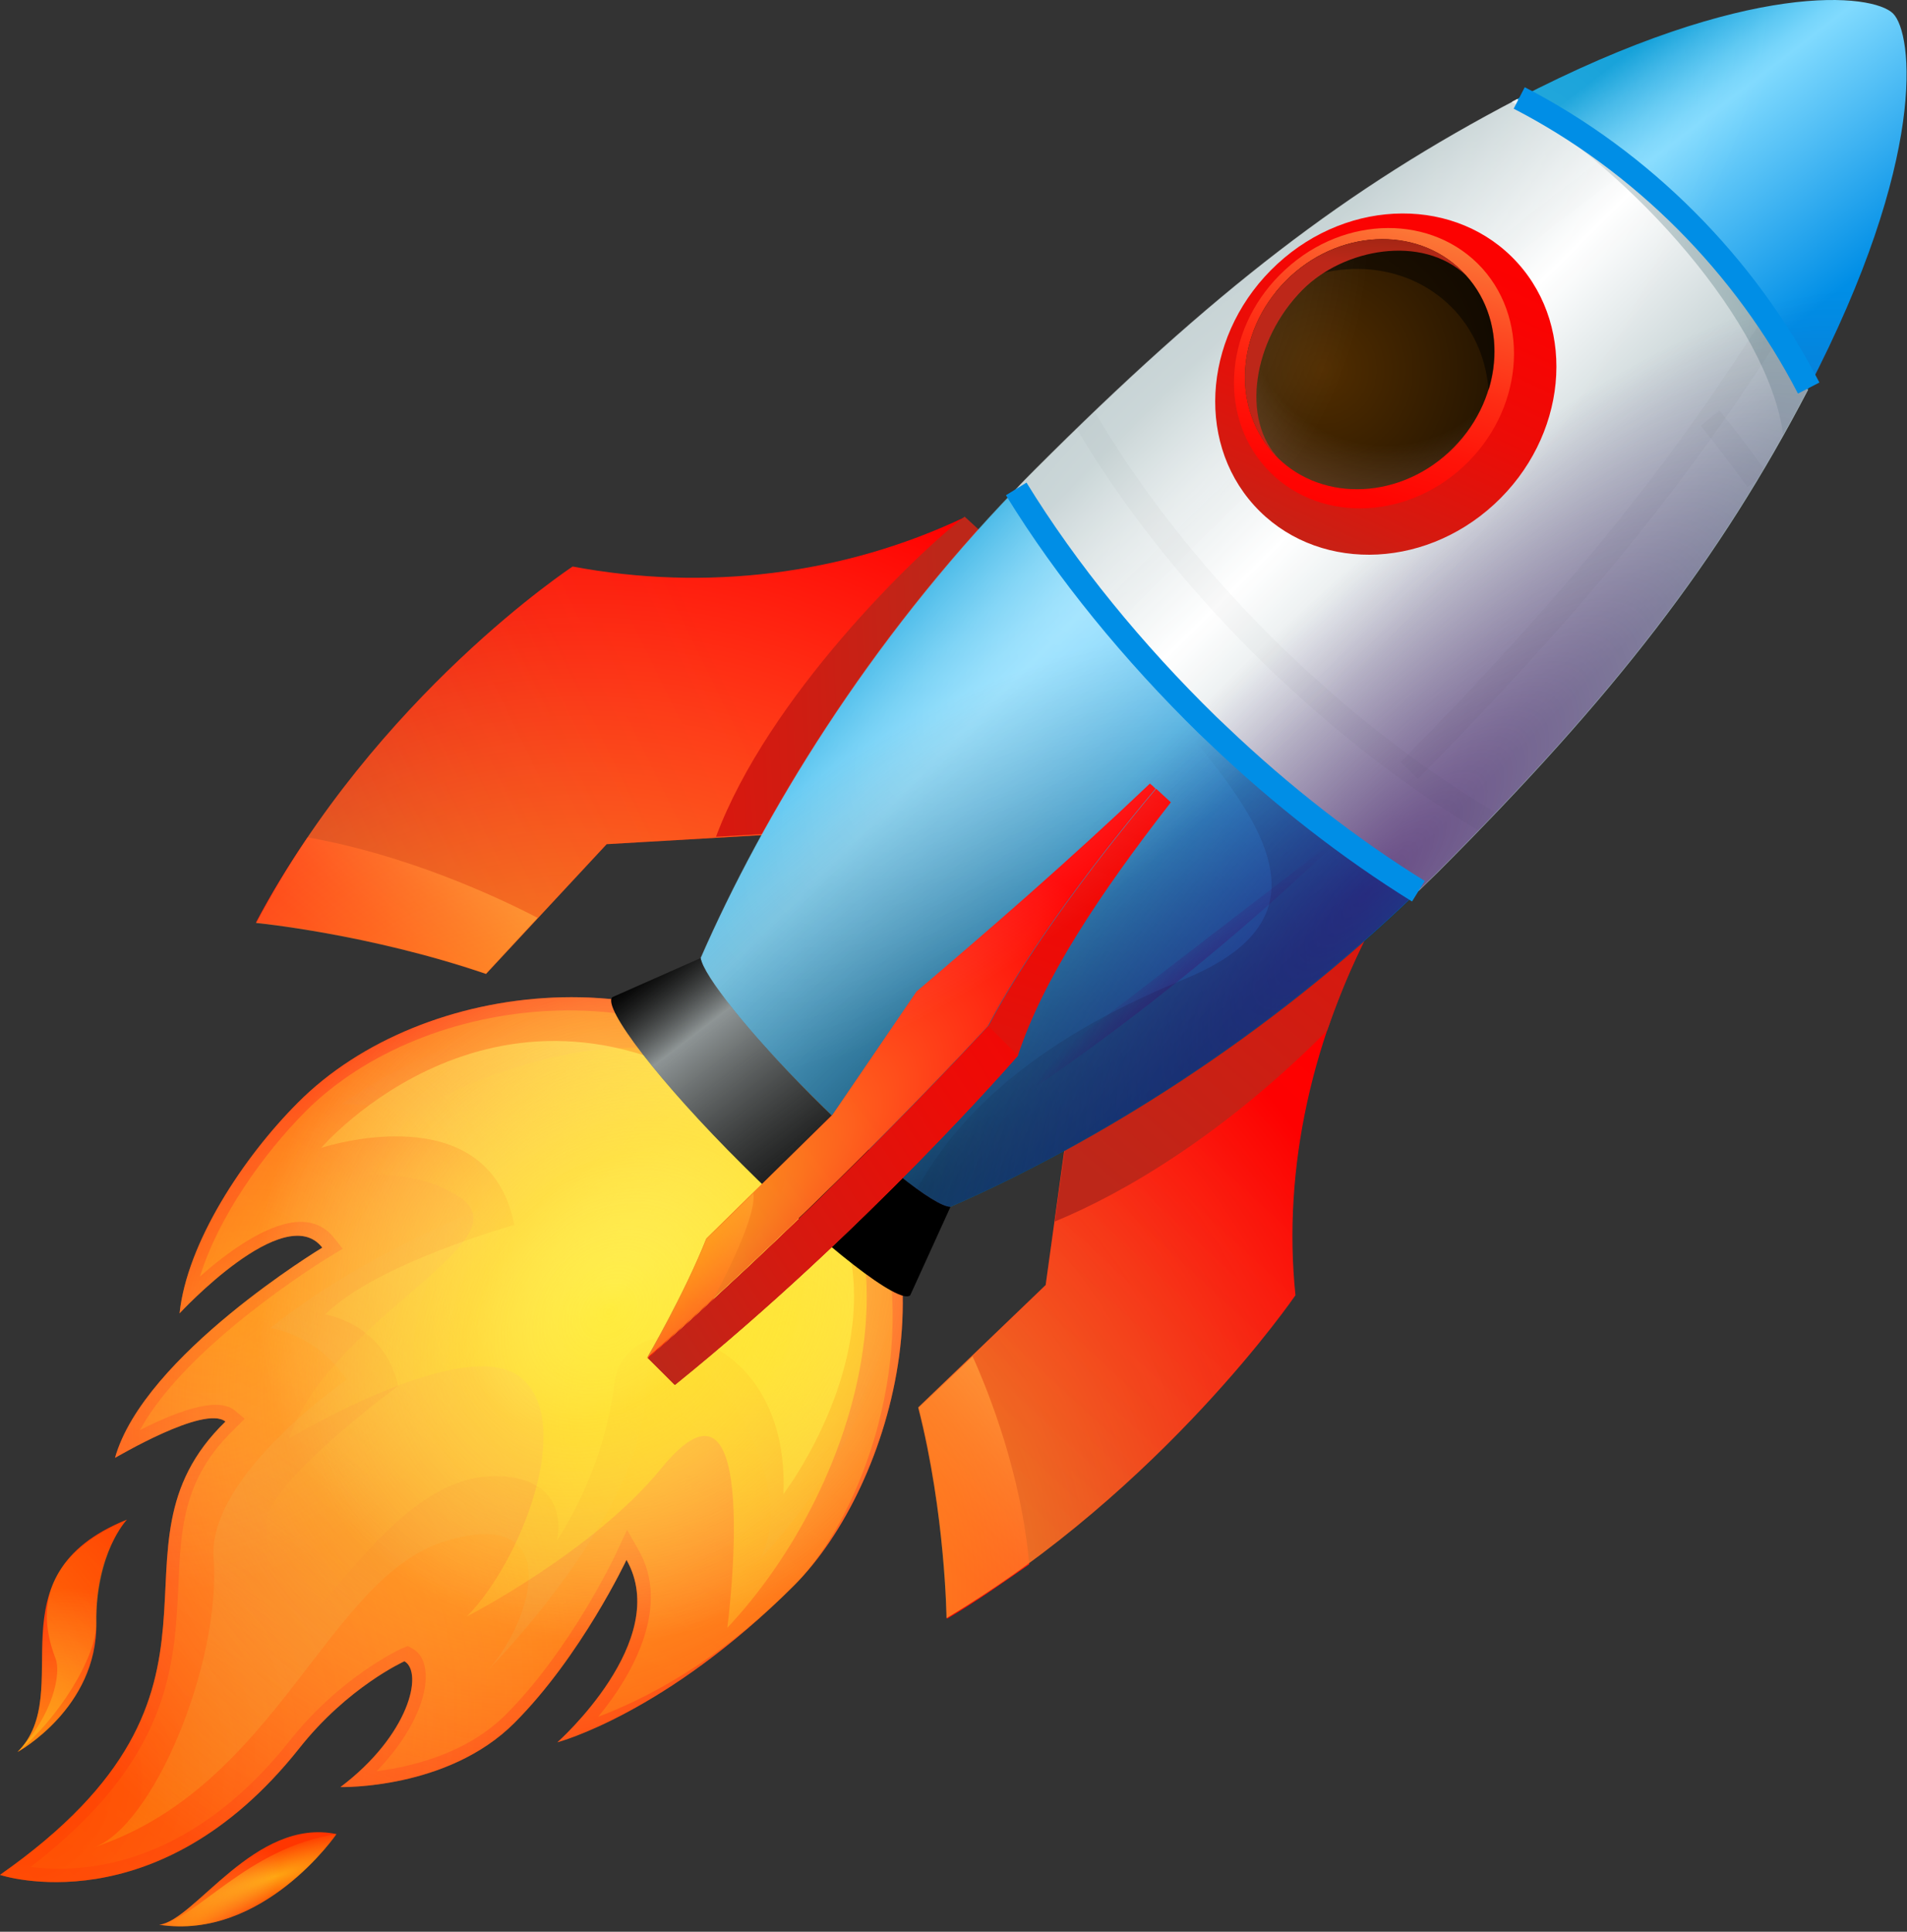   <svg viewBox="0 0 79 80" fill="none" xmlns="http://www.w3.org/2000/svg">
                <rect x="0" y="0" width="79" height="80" fill="#333333" stroke="none"/>
                <path d="M9.339 58.873C3.848 64.2 11.053 69.902 0 77.646C0 77.646 6.5 79.828 12.39 72.413C14.408 69.855 16.755 68.799 16.755 68.799C17.553 69.268 16.942 71.873 14.103 74.009C14.103 74.009 18.538 74.126 21.307 71.357C24.076 68.588 25.953 64.599 25.953 64.599C27.854 67.931 23.09 72.155 23.09 72.155C23.09 72.155 27.573 70.982 32.899 65.655C37.029 61.525 39.986 51.223 34.049 45.31C28.112 39.396 17.529 40.452 12.343 45.661C10.067 47.938 7.744 51.481 7.439 54.391C7.439 54.391 11.803 49.674 13.352 51.669C13.352 51.669 5.96 56.127 4.764 60.375C4.787 60.375 8.471 58.169 9.339 58.873Z" fill="url(#paint0_linear_8_138)" />
                <path d="M5.257 62.934C-0.492 65.233 3.215 70.067 0.728 72.555C0.728 72.555 4.037 70.748 3.99 67.204C3.943 64.318 5.257 62.934 5.257 62.934Z" fill="url(#paint1_linear_8_138)" />
                <path d="M6.594 79.711C8.072 79.547 10.56 75.253 13.939 75.957C13.939 75.957 10.912 80.368 6.594 79.711Z" fill="url(#paint2_linear_8_138)" />
                <path opacity="0.5" d="M24.78 71.099C26.587 70.418 29.661 68.917 32.899 65.655C36.536 62.018 39.564 51.693 33.603 45.756C27.784 39.936 17.576 41.109 12.672 46.014C10.912 47.774 9.034 50.426 8.284 52.866C9.339 51.927 10.912 50.754 12.226 50.613C12.906 50.543 13.446 50.778 13.822 51.247L14.197 51.716L13.54 52.115C13.47 52.162 7.744 55.658 5.796 59.225C7.134 58.545 8.964 57.794 9.715 58.404L10.137 58.756L9.645 59.248C7.603 61.243 7.486 63.285 7.392 65.655C7.228 69.057 7.04 72.882 1.267 77.317C3.238 77.576 7.72 77.458 11.968 72.132C14.08 69.456 16.52 68.33 16.614 68.283L16.895 68.166L17.107 68.283C17.506 68.518 17.693 69.034 17.623 69.715C17.529 70.653 16.919 71.991 15.605 73.352C17.06 73.164 19.336 72.624 20.955 71.005C23.607 68.354 25.437 64.505 25.461 64.458L25.977 63.355L26.47 64.224C27.737 66.476 26.329 69.222 24.78 71.099Z" fill="url(#paint3_linear_8_138)" />
                <path d="M0.728 72.555C2.347 71.24 4.013 68.659 3.99 67.204C3.966 65.867 4.342 63.989 5.257 62.934C1.221 64.647 1.784 67.345 2.3 68.683C2.535 69.269 2.23 71.006 0.728 72.555Z" fill="url(#paint4_radial_8_138)" />
                <path d="M3.849 76.52C11.499 74.009 13.54 65.327 18.445 63.825C23.373 62.323 22.129 67.017 20.228 69.152C20.228 69.152 26.728 62.629 26.752 57.536C26.799 52.444 33.627 60.399 31.515 64.529C31.515 64.529 41.958 54.087 33.604 45.756C25.25 37.426 14.15 45.733 14.15 45.733C14.15 45.733 20.486 45.475 19.923 50.074C19.923 50.074 15.042 51.928 11.194 55.002C11.194 55.002 13.071 55.213 14.362 57.137C14.362 57.137 8.612 61.103 8.847 64.506C9.176 68.894 6.313 75.723 3.849 76.52Z" fill="url(#paint5_linear_8_138)" />
                <path d="M9.199 69.925C12.765 69.034 15.91 60.68 20.932 61.149C23.701 61.407 23.067 63.801 23.067 63.801C23.067 63.801 24.991 61.055 25.437 57.371C25.883 53.687 32.758 54.931 32.453 61.877C32.453 61.877 40.01 52.044 30.834 45.779C20.72 38.88 13.305 47.539 13.305 47.539C13.305 47.539 20.228 45.239 21.307 50.73C21.307 50.73 15.581 52.326 13.47 54.438C13.47 54.438 15.91 54.79 16.497 57.394C16.497 57.394 10.865 61.524 11.029 63.167C11.428 67.086 9.199 69.925 9.199 69.925Z" fill="url(#paint6_linear_8_138)" />
                <path opacity="0.5" d="M9.339 58.873C3.848 64.2 11.053 69.902 0 77.646C0 77.646 6.5 79.828 12.39 72.413C14.408 69.855 16.755 68.799 16.755 68.799C17.553 69.268 16.942 71.873 14.103 74.009C14.103 74.009 18.538 74.126 21.307 71.357C24.076 68.588 25.953 64.599 25.953 64.599C27.854 67.931 23.09 72.155 23.09 72.155C23.09 72.155 27.573 70.982 32.899 65.655C37.029 61.525 39.986 51.223 34.049 45.31C28.112 39.396 17.529 40.452 12.343 45.661C10.067 47.938 7.744 51.481 7.439 54.391C7.439 54.391 11.803 49.674 13.352 51.669C13.352 51.669 5.96 56.127 4.764 60.375C4.787 60.375 8.471 58.169 9.339 58.873Z" fill="url(#paint7_radial_8_138)" />
                <path opacity="0.5" d="M9.339 58.873C3.848 64.2 11.053 69.902 0 77.646C0 77.646 6.5 79.828 12.39 72.413C14.408 69.855 16.755 68.799 16.755 68.799C17.553 69.268 16.942 71.873 14.103 74.009C14.103 74.009 18.538 74.126 21.307 71.357C24.076 68.588 25.953 64.599 25.953 64.599C27.854 67.931 23.09 72.155 23.09 72.155C23.09 72.155 27.573 70.982 32.899 65.655C37.029 61.525 39.986 51.223 34.049 45.31C28.112 39.396 17.529 40.452 12.343 45.661C10.067 47.938 7.744 51.481 7.439 54.391C7.439 54.391 11.803 49.674 13.352 51.669C13.352 51.669 5.96 56.127 4.764 60.375C4.787 60.375 8.471 58.169 9.339 58.873Z" fill="url(#paint8_radial_8_138)" />
                <path d="M30.13 67.415C35.481 61.713 38.508 51.529 32.923 45.944C27.338 40.359 17.06 45.052 12.508 49.252C12.508 49.252 16.145 47.727 19.008 49.557C21.87 51.388 13.681 54.556 11.968 59.577C11.968 59.577 19.266 55.189 21.565 57.043C23.865 58.897 21.542 64.74 19.336 66.946C19.336 66.946 24.569 64.271 27.385 60.821C31.679 55.541 30.13 67.415 30.13 67.415Z" fill="url(#paint9_radial_8_138)" />
                <path opacity="0.5" d="M9.339 58.873C3.848 64.2 11.053 69.902 0 77.646C0 77.646 6.5 79.828 12.39 72.413C14.408 69.855 16.755 68.799 16.755 68.799C17.553 69.268 16.942 71.873 14.103 74.009C14.103 74.009 18.538 74.126 21.307 71.357C24.076 68.588 25.953 64.599 25.953 64.599C27.854 67.931 23.09 72.155 23.09 72.155C23.09 72.155 27.573 70.982 32.899 65.655C37.029 61.525 39.986 51.223 34.049 45.31C28.112 39.396 17.529 40.452 12.343 45.661C10.067 47.938 7.744 51.481 7.439 54.391C7.439 54.391 11.803 49.674 13.352 51.669C13.352 51.669 5.96 56.127 4.764 60.375C4.787 60.375 8.471 58.169 9.339 58.873Z" fill="url(#paint10_radial_8_138)" />
                <path opacity="0.5" d="M5.257 62.934C-0.492 65.233 3.215 70.067 0.728 72.555C0.728 72.555 4.037 70.748 3.99 67.204C3.943 64.318 5.257 62.934 5.257 62.934Z" fill="url(#paint11_radial_8_138)" />
                <path d="M6.594 79.71C8.072 79.545 10.231 76.518 13.939 75.955C13.939 75.955 10.912 80.367 6.594 79.71Z" fill="url(#paint12_radial_8_138)" />
                <path opacity="0.5" d="M6.594 79.711C8.072 79.547 10.56 75.253 13.939 75.957C13.939 75.957 10.912 80.368 6.594 79.711Z" fill="url(#paint13_radial_8_138)" />
                <path opacity="0.5" d="M9.339 58.873C3.848 64.2 11.053 69.902 0 77.646C0 77.646 6.5 79.828 12.39 72.413C14.408 69.855 16.755 68.799 16.755 68.799C17.553 69.268 16.942 71.873 14.103 74.009C14.103 74.009 18.538 74.126 21.307 71.357C24.076 68.588 25.953 64.599 25.953 64.599C27.854 67.931 23.09 72.155 23.09 72.155C23.09 72.155 27.573 70.982 32.899 65.655C37.029 61.525 39.986 51.223 34.049 45.31C28.112 39.396 17.529 40.452 12.343 45.661C10.067 47.938 7.744 51.481 7.439 54.391C7.439 54.391 11.803 49.674 13.352 51.669C13.352 51.669 5.96 56.127 4.764 60.375C4.787 60.375 8.471 58.169 9.339 58.873Z" fill="url(#paint14_radial_8_138)" />
                <path opacity="0.25" d="M9.339 58.873C3.848 64.2 11.053 69.902 0 77.646C0 77.646 6.5 79.828 12.39 72.413C14.408 69.855 16.755 68.799 16.755 68.799C17.553 69.268 16.942 71.873 14.103 74.009C14.103 74.009 18.538 74.126 21.307 71.357C24.076 68.588 25.953 64.599 25.953 64.599C27.854 67.931 23.09 72.155 23.09 72.155C23.09 72.155 27.573 70.982 32.899 65.655C37.029 61.525 39.986 51.223 34.049 45.31C28.112 39.396 17.529 40.452 12.343 45.661C10.067 47.938 7.744 51.481 7.439 54.391C7.439 54.391 11.803 49.674 13.352 51.669C13.352 51.669 5.96 56.127 4.764 60.375C4.787 60.375 8.471 58.169 9.339 58.873Z" fill="url(#paint15_radial_8_138)" />
                <path opacity="0.75" d="M9.339 58.873C3.848 64.2 11.053 69.902 0 77.646C0 77.646 6.5 79.828 12.39 72.413C14.408 69.855 16.755 68.799 16.755 68.799C17.553 69.268 16.942 71.873 14.103 74.009C14.103 74.009 18.538 74.126 21.307 71.357C24.076 68.588 25.953 64.599 25.953 64.599C27.854 67.931 23.09 72.155 23.09 72.155C23.09 72.155 27.573 70.982 32.899 65.655C37.029 61.525 39.986 51.223 34.049 45.31C28.112 39.396 17.529 40.452 12.343 45.661C10.067 47.938 7.744 51.481 7.439 54.391C7.439 54.391 11.803 49.674 13.352 51.669C13.352 51.669 5.96 56.127 4.764 60.375C4.787 60.375 8.471 58.169 9.339 58.873Z" fill="url(#paint16_radial_8_138)" />
                <path d="M53.666 53.641C53.126 48.408 54.347 42.846 57.116 37.825L57.984 36.229L44.444 45.075L43.318 53.218L38.038 58.287C39.164 62.699 39.211 67.016 39.211 67.016C48.198 61.642 53.666 53.641 53.666 53.641Z" fill="url(#paint17_linear_8_138)" />
                <path d="M39.235 67.039C39.235 67.039 39.212 62.674 38.062 58.31L40.291 56.174C40.972 57.676 42.309 61.055 42.638 64.786C41.558 65.537 40.432 66.335 39.235 67.039Z" fill="url(#paint18_linear_8_138)" />
                <path opacity="0.75" d="M53.666 53.641C53.126 48.408 54.347 42.846 57.116 37.825L57.984 36.229L44.444 45.075L43.318 53.218L38.038 58.287C39.164 62.699 39.211 67.016 39.211 67.016C48.198 61.642 53.666 53.641 53.666 53.641Z" fill="url(#paint19_radial_8_138)" />
                <path d="M54.98 42.681C55.544 41.038 56.248 39.395 57.116 37.823L57.608 36.931C57.491 36.861 57.374 36.791 57.257 36.72L44.468 45.098L43.693 50.589C46.603 49.392 50.733 46.951 54.98 42.681Z" fill="url(#paint20_linear_8_138)" />
                <path d="M40.291 22.289C40.15 21.961 40.079 21.726 39.962 21.421C34.917 23.814 29.215 24.495 23.724 23.462C23.724 23.462 15.604 28.789 10.606 38.223C10.606 38.223 15.252 38.669 20.133 40.335L25.132 34.961L33.204 34.491C35.011 30.432 37.193 26.091 40.291 22.289Z" fill="url(#paint21_linear_8_138)" />
                <path d="M10.606 38.199C10.606 38.199 15.252 38.645 20.133 40.311L22.269 38.011C20.556 37.12 16.848 35.406 12.742 34.679C11.991 35.782 11.263 36.955 10.606 38.199Z" fill="url(#paint22_linear_8_138)" />
                <path opacity="0.75" d="M40.291 22.289C40.15 21.961 40.079 21.726 39.962 21.421C34.917 23.814 29.215 24.495 23.724 23.462C23.724 23.462 15.604 28.789 10.606 38.223C10.606 38.223 15.252 38.669 20.133 40.335L25.132 34.961L33.204 34.491C35.011 30.432 37.193 26.091 40.291 22.289Z" fill="url(#paint23_radial_8_138)" />
                <path d="M39.963 21.397C37.992 22.899 31.82 28.859 29.661 34.655L33.181 34.444C34.988 30.431 37.734 25.996 40.831 22.195L39.963 21.397Z" fill="url(#paint24_linear_8_138)" />
                <path d="M42.098 20.249C44.187 23.652 46.956 27.031 50.029 30.034C50.17 30.175 50.335 30.316 50.475 30.457C53.08 32.944 55.896 35.15 58.759 36.91C59.017 36.652 59.275 36.417 59.533 36.159C66.925 28.767 71.219 23.206 74.904 16.142C72.275 11.05 67.958 6.733 62.866 4.104C55.802 7.789 50.264 12.059 42.849 19.475C42.591 19.733 42.333 19.991 42.098 20.249Z" fill="url(#paint25_linear_8_138)" />
                <path d="M74.879 16.142C79.877 6.544 79.244 1.381 78.423 0.56C77.602 -0.261 72.462 -0.895 62.841 4.104C67.933 6.732 72.251 11.05 74.879 16.142Z" fill="url(#paint26_linear_8_138)" />
                <path d="M33.627 45.38C36.279 48.032 38.719 49.979 39.376 49.979C45.337 47.375 52.447 43.01 58.759 36.909C55.919 35.149 53.08 32.943 50.475 30.456C50.334 30.315 50.17 30.174 50.029 30.033C46.956 27.03 44.187 23.651 42.098 20.248C35.997 26.56 31.632 33.717 29.027 39.678C29.121 40.405 31.022 42.799 33.627 45.38Z" fill="url(#paint27_linear_8_138)" />
                <path opacity="0.75" d="M33.627 45.38C36.279 48.032 38.719 49.979 39.376 49.979C45.337 47.375 52.447 43.01 58.759 36.909C55.919 35.149 53.08 32.943 50.475 30.456C50.334 30.315 50.17 30.174 50.029 30.033C46.956 27.03 44.187 23.651 42.098 20.248C35.997 26.56 31.632 33.717 29.027 39.678C29.121 40.405 31.022 42.799 33.627 45.38Z" fill="url(#paint28_radial_8_138)" />
                <path opacity="0.5" d="M50.475 30.456C50.335 30.315 50.17 30.174 50.029 30.033C46.956 27.03 44.187 23.651 42.098 20.248C41.934 20.412 41.793 20.576 41.652 20.741C45.923 28.813 58.97 36.51 49.02 40.569C42.497 43.244 39.564 46.413 37.992 49.228C38.649 49.721 39.165 49.979 39.4 49.979C45.36 47.375 52.47 43.01 58.782 36.909C55.896 35.149 53.08 32.943 50.475 30.456Z" fill="url(#paint29_radial_8_138)" />
                <path d="M33.626 45.38C31.045 42.799 29.144 40.405 29.027 39.678L25.366 41.297C24.944 41.719 27.337 44.84 30.764 48.243C34.166 51.646 37.287 54.062 37.709 53.64L39.375 49.98C38.718 49.98 36.278 48.032 33.626 45.38Z" fill="url(#paint30_linear_8_138)" />
                <path d="M33.626 45.38C31.045 42.799 29.144 40.405 29.027 39.678L25.366 41.297C24.944 41.719 27.337 44.84 30.764 48.243C34.166 51.646 37.287 54.062 37.709 53.64L39.375 49.98C38.718 49.98 36.278 48.032 33.626 45.38Z" fill="url(#paint31_linear_8_138)" />
                <path d="M73.871 18.02C73.918 17.949 74.857 16.213 74.88 16.142C72.252 11.05 67.934 6.733 62.842 4.104C62.772 4.151 62.701 4.175 62.631 4.222C67.629 7.061 73.284 13.444 73.871 18.02Z" fill="url(#paint32_linear_8_138)" />
                <path opacity="0.75" d="M78.424 0.56C77.602 -0.261 72.463 -0.895 62.842 4.104C55.779 7.788 50.241 12.059 42.826 19.474C42.568 19.732 42.333 19.99 42.075 20.248C35.974 26.56 31.609 33.718 29.005 39.678C29.122 40.405 31.023 42.799 33.604 45.38C36.255 48.032 38.696 49.98 39.353 49.98C45.313 47.375 52.423 43.01 58.736 36.909C58.994 36.651 59.252 36.416 59.51 36.158C66.902 28.766 71.196 23.205 74.881 16.142C79.902 6.544 79.268 1.381 78.424 0.56Z" fill="url(#paint33_radial_8_138)" />
                <path d="M27.948 57.349C35.832 50.99 42.004 43.903 42.168 43.715L40.948 42.495C40.948 42.495 34.518 49.511 26.845 56.246L27.948 57.349Z" fill="url(#paint34_linear_8_138)" />
                <path d="M40.924 42.495C42.356 39.773 44.773 36.347 47.87 32.663C47.8 32.592 47.729 32.522 47.636 32.451C44.28 35.643 40.948 38.529 37.968 41.063L34.495 46.156L29.262 51.294C28.346 53.594 26.798 56.246 26.798 56.246C34.495 49.511 40.924 42.495 40.924 42.495Z" fill="url(#paint35_linear_8_138)" />
                <path d="M29.543 53.805C29.543 53.805 31.373 50.496 31.209 49.417L29.285 51.318C28.37 53.617 26.821 56.269 26.821 56.269C27.759 55.424 28.651 54.603 29.543 53.805Z" fill="url(#paint36_linear_8_138)" />
                <path d="M42.168 43.716C43.201 40.572 45.524 37.052 48.504 33.227C48.293 33.039 48.105 32.852 47.894 32.664C44.797 36.348 42.379 39.774 40.948 42.496C40.948 42.496 34.518 49.512 26.845 56.247L27.971 57.35C35.926 50.92 42.168 43.716 42.168 43.716Z" fill="url(#paint37_linear_8_138)" />
                <path d="M27.948 57.349C35.832 50.99 42.004 43.903 42.168 43.715L40.948 42.495C40.948 42.495 34.518 49.511 26.845 56.246L27.948 57.349Z" fill="url(#paint38_linear_8_138)" />
                <path opacity="0.75" d="M40.924 42.495C42.356 39.773 44.773 36.347 47.87 32.663C47.8 32.592 47.729 32.522 47.636 32.451C44.28 35.643 40.948 38.529 37.968 41.063L34.495 46.156L29.262 51.294C28.346 53.594 26.798 56.246 26.798 56.246C34.495 49.511 40.924 42.495 40.924 42.495Z" fill="url(#paint39_radial_8_138)" />
                <path opacity="0.75" d="M78.424 0.56C77.602 -0.261 72.463 -0.895 62.842 4.104C55.779 7.788 50.241 12.059 42.826 19.474C42.568 19.732 42.333 19.99 42.075 20.248C35.974 26.56 31.609 33.718 29.005 39.678C29.122 40.405 31.023 42.799 33.604 45.38C36.255 48.032 38.696 49.98 39.353 49.98C45.313 47.375 52.423 43.01 58.736 36.909C58.994 36.651 59.252 36.416 59.51 36.158C66.902 28.766 71.196 23.205 74.881 16.142C79.902 6.544 79.268 1.381 78.424 0.56Z" fill="url(#paint40_radial_8_138)" />
                <g opacity="0.16">
                  <path opacity="0.16" d="M61.645 34.046C58.548 32.216 55.333 29.729 52.282 26.701C49.255 23.674 46.768 20.459 44.937 17.338" stroke="black" strokeWidth="1.25" stroke-miterlimit="10" strokeLinecap="round" strokeLinejoin="round" />
                  <path opacity="0.16" d="M70.844 17.317C71.548 18.185 72.181 19.029 72.792 19.874" stroke="black" strokeWidth="1.25" stroke-miterlimit="10" strokeLinecap="round" strokeLinejoin="round" />
                  <g opacity="0.16">
                    <path opacity="0.16" d="M67.042 6.709C66.737 6.92 66.431 7.155 66.127 7.39C59.978 11.989 54.769 16.612 47.377 24.004C47.119 24.262 46.861 24.52 46.626 24.778C46.391 25.036 46.133 25.271 45.899 25.529" stroke="black" strokeWidth="1.25" stroke-miterlimit="10" strokeLinecap="round" strokeLinejoin="round" />
                  </g>
                  <path opacity="0.16" d="M58.383 31.912C64.883 25.295 69.037 20.273 72.955 14.219C73.119 13.984 73.26 13.749 73.401 13.515" stroke="black" strokeWidth="1.25" stroke-miterlimit="10" strokeLinecap="round" strokeLinejoin="round" />
                </g>
                <path opacity="0.75" d="M37.71 48.313C43.107 45.168 49.795 40.334 56.06 34.21L37.71 48.313Z" fill="url(#paint41_radial_8_138)" />
                <path d="M61.903 20.882C58.899 23.651 54.441 23.674 51.953 20.929C49.466 18.183 49.912 13.701 52.915 10.932C55.919 8.163 60.378 8.14 62.865 10.885C65.352 13.631 64.906 18.113 61.903 20.882Z" fill="url(#paint42_linear_8_138)" />
                <path d="M60.612 19.332C58.148 21.608 54.488 21.632 52.446 19.379C50.404 17.127 50.756 13.442 53.244 11.166C55.708 8.89 59.369 8.866 61.41 11.119C63.428 13.372 63.076 17.056 60.612 19.332Z" fill="url(#paint43_linear_8_138)" />
                <path d="M60.026 18.723C57.82 20.765 54.558 20.765 52.751 18.77C50.944 16.752 51.249 13.49 53.455 11.449C55.661 9.407 58.923 9.407 60.73 11.402C62.536 13.396 62.231 16.681 60.026 18.723Z" fill="url(#paint44_radial_8_138)" />
                <path opacity="0.5" d="M60.026 18.723C57.82 20.765 54.558 20.765 52.751 18.77C50.944 16.752 51.249 13.49 53.455 11.449C55.661 9.407 58.923 9.407 60.73 11.402C62.536 13.396 62.231 16.681 60.026 18.723Z" fill="url(#paint45_radial_8_138)" />
                <path opacity="0.5" d="M60.307 12.904C61.128 13.819 61.574 14.969 61.668 16.166C62.184 14.5 61.903 12.693 60.729 11.402C58.922 9.384 55.661 9.408 53.455 11.449C53.244 11.661 53.032 11.872 52.845 12.106C55.356 10.581 58.453 10.863 60.307 12.904Z" fill="black" />
                <path d="M60.73 11.402C58.923 9.384 55.661 9.408 53.455 11.449C51.249 13.491 50.944 16.753 52.751 18.771C52.939 18.982 53.126 19.123 53.009 19.029C51.39 17.41 51.883 14.078 53.971 11.989C55.661 10.3 58.899 9.689 60.73 11.402Z" fill="url(#paint46_linear_8_138)" />
                <path opacity="0.5" d="M60.73 11.402C58.9 9.665 55.638 10.299 53.972 11.965C51.977 13.959 51.438 17.104 52.799 18.793C53.01 18.911 53.104 19.122 52.986 19.028C52.916 18.958 52.845 18.887 52.799 18.793C52.775 18.793 52.752 18.77 52.728 18.77C54.535 20.788 57.797 20.765 60.003 18.723C62.232 16.681 62.56 13.42 60.73 11.402Z" fill="url(#paint47_radial_8_138)" />
                <path d="M74.927 16.071C72.298 10.979 68.028 6.685 62.935 4.056" stroke="#008EE6" strokeWidth="1.875" stroke-miterlimit="10" strokeLinecap="round" strokeLinejoin="round" />
                <path d="M58.759 36.909C55.919 35.149 53.08 32.943 50.475 30.456C50.335 30.315 50.17 30.174 50.029 30.033C46.956 27.03 44.187 23.651 42.098 20.248" stroke="#008EE6" strokeWidth="1.875" stroke-miterlimit="10" strokeLinecap="round" strokeLinejoin="round" />
                <defs>
                  <linearGradient id="paint0_linear_8_138" x1="32.742" y1="42.24" x2="-4.624" y2="91.57" gradientUnits="userSpaceOnUse">
                    <stop stop-color="#FF0000" />
                    <stop offset="0.232" stop-color="#FF1500" />
                    <stop offset="0.737" stop-color="#FF3D00" />
                    <stop offset="0.999" stop-color="#FF4C00" />
                  </linearGradient>
                  <linearGradient id="paint1_linear_8_138" x1="25.566" y1="37.6" x2="-11.351" y2="86.335" gradientUnits="userSpaceOnUse">
                    <stop stop-color="#FF0000" />
                    <stop offset="0.232" stop-color="#FF1500" />
                    <stop offset="0.737" stop-color="#FF3D00" />
                    <stop offset="0.999" stop-color="#FF4C00" />
                  </linearGradient>
                  <linearGradient id="paint2_linear_8_138" x1="36.107" y1="43.731" x2="-1.761" y2="93.723" gradientUnits="userSpaceOnUse">
                    <stop stop-color="#FF0000" />
                    <stop offset="0.232" stop-color="#FF1500" />
                    <stop offset="0.737" stop-color="#FF3D00" />
                    <stop offset="0.999" stop-color="#FF4C00" />
                  </linearGradient>
                  <linearGradient id="paint3_linear_8_138" x1="25.339" y1="49.974" x2="1.275" y2="99.97" gradientUnits="userSpaceOnUse">
                    <stop stop-color="#FF8000" />
                    <stop offset="0.639" stop-color="#FF5B00" />
                    <stop offset="0.999" stop-color="#FF4C00" />
                  </linearGradient>
                  <radialGradient id="paint4_radial_8_138" cx="0" cy="0" r="1" gradientUnits="userSpaceOnUse" gradientTransform="translate(-9.028 76.141) rotate(-135) scale(19.408 24.645)">
                    <stop offset="0.001" stop-color="#FFED1C" stop-opacity="0.6" />
                    <stop offset="0.948" stop-color="#FFED1C" stop-opacity="0.026" />
                    <stop offset="0.991" stop-color="#FFED1C" stop-opacity="0" />
                  </radialGradient>
                  <linearGradient id="paint5_linear_8_138" x1="5.825" y1="79.756" x2="27.54" y2="48.618" gradientUnits="userSpaceOnUse">
                    <stop stop-color="#FF8000" />
                    <stop offset="0.023" stop-color="#FE7F02" stop-opacity="0.977" />
                    <stop offset="0.666" stop-color="#ED582A" stop-opacity="0.334" />
                    <stop offset="1" stop-color="#E74939" stop-opacity="0" />
                  </linearGradient>
                  <linearGradient id="paint6_linear_8_138" x1="30.773" y1="47.549" x2="11.136" y2="65.144" gradientUnits="userSpaceOnUse">
                    <stop stop-color="#FFBC47" />
                    <stop offset="0.187" stop-color="#FFB137" stop-opacity="0.813" />
                    <stop offset="0.722" stop-color="#FF940F" stop-opacity="0.278" />
                    <stop offset="1" stop-color="#FF8900" stop-opacity="0" />
                  </linearGradient>
                  <radialGradient id="paint7_radial_8_138" cx="0" cy="0" r="1" gradientUnits="userSpaceOnUse" gradientTransform="translate(25.786 52.761) rotate(-135) scale(15.013 15.475)">
                    <stop offset="0.001" stop-color="#FFBC47" />
                    <stop offset="0.294" stop-color="#FFBF4B" stop-opacity="0.707" />
                    <stop offset="0.562" stop-color="#FEC656" stop-opacity="0.438" />
                    <stop offset="0.82" stop-color="#FCD368" stop-opacity="0.18" />
                    <stop offset="1" stop-color="#FBE07A" stop-opacity="0" />
                  </radialGradient>
                  <radialGradient id="paint8_radial_8_138" cx="0" cy="0" r="1" gradientUnits="userSpaceOnUse" gradientTransform="translate(25.232 53.316) rotate(-135) scale(14.55 14.998)">
                    <stop offset="0.001" stop-color="white" />
                    <stop offset="1" stop-color="white" stop-opacity="0" />
                  </radialGradient>
                  <radialGradient id="paint9_radial_8_138" cx="0" cy="0" r="1" gradientUnits="userSpaceOnUse" gradientTransform="translate(32.264 55.307) rotate(-135) scale(17.874 26.43)">
                    <stop offset="0.001" stop-color="#FFED1C" stop-opacity="0.6" />
                    <stop offset="0.948" stop-color="#FFED1C" stop-opacity="0.026" />
                    <stop offset="0.991" stop-color="#FFED1C" stop-opacity="0" />
                  </radialGradient>
                  <radialGradient id="paint10_radial_8_138" cx="0" cy="0" r="1" gradientUnits="userSpaceOnUse" gradientTransform="translate(25.453 53.197) rotate(-42.727) scale(7.172 4.588)">
                    <stop offset="0.001" stop-color="white" />
                    <stop offset="1" stop-color="white" stop-opacity="0" />
                  </radialGradient>
                  <radialGradient id="paint11_radial_8_138" cx="0" cy="0" r="1" gradientUnits="userSpaceOnUse" gradientTransform="translate(1.054 73.077) rotate(-135) scale(6.412 8.142)">
                    <stop offset="0.001" stop-color="#FFED1C" />
                    <stop offset="0.2" stop-color="#FFEE2B" stop-opacity="0.801" />
                    <stop offset="0.584" stop-color="#FFF254" stop-opacity="0.417" />
                    <stop offset="1" stop-color="#FFF686" stop-opacity="0" />
                  </radialGradient>
                  <radialGradient id="paint12_radial_8_138" cx="0" cy="0" r="1" gradientUnits="userSpaceOnUse" gradientTransform="translate(11.399 77.708) rotate(162.598) scale(6.201 1.255)">
                    <stop offset="0.001" stop-color="#FFED1C" stop-opacity="0.6" />
                    <stop offset="0.948" stop-color="#FFED1C" stop-opacity="0.026" />
                    <stop offset="0.991" stop-color="#FFED1C" stop-opacity="0" />
                  </radialGradient>
                  <radialGradient id="paint13_radial_8_138" cx="0" cy="0" r="1" gradientUnits="userSpaceOnUse" gradientTransform="translate(7.008 80.617) rotate(-41.019) scale(5.919 1.881)">
                    <stop offset="0.001" stop-color="#FFED1C" />
                    <stop offset="0.2" stop-color="#FFEE2B" stop-opacity="0.801" />
                    <stop offset="0.584" stop-color="#FFF254" stop-opacity="0.417" />
                    <stop offset="1" stop-color="#FFF686" stop-opacity="0" />
                  </radialGradient>
                  <radialGradient id="paint14_radial_8_138" cx="0" cy="0" r="1" gradientUnits="userSpaceOnUse" gradientTransform="translate(1.323 74.823) rotate(-135) scale(20.008 25.407)">
                    <stop offset="0.001" stop-color="#FF4C00" />
                    <stop offset="0.135" stop-color="#FF5B0C" stop-opacity="0.866" />
                    <stop offset="0.394" stop-color="#FF842C" stop-opacity="0.607" />
                    <stop offset="0.749" stop-color="#FFC45F" stop-opacity="0.251" />
                    <stop offset="1" stop-color="#FFF686" stop-opacity="0" />
                  </radialGradient>
                  <radialGradient id="paint15_radial_8_138" cx="0" cy="0" r="1" gradientUnits="userSpaceOnUse" gradientTransform="translate(9.443 53.834) rotate(-135) scale(10.62 13.486)">
                    <stop offset="0.001" stop-color="#FFED1C" />
                    <stop offset="0.2" stop-color="#FFEE2B" stop-opacity="0.801" />
                    <stop offset="0.584" stop-color="#FFF254" stop-opacity="0.417" />
                    <stop offset="1" stop-color="#FFF686" stop-opacity="0" />
                  </radialGradient>
                  <radialGradient id="paint16_radial_8_138" cx="0" cy="0" r="1" gradientUnits="userSpaceOnUse" gradientTransform="translate(25.222 54.323) rotate(-135) scale(22.207 28.2)">
                    <stop offset="0.001" stop-color="#FFED1C" />
                    <stop offset="0.2" stop-color="#FFEE2B" stop-opacity="0.801" />
                    <stop offset="0.584" stop-color="#FFF254" stop-opacity="0.417" />
                    <stop offset="1" stop-color="#FFF686" stop-opacity="0" />
                  </radialGradient>
                  <linearGradient id="paint17_linear_8_138" x1="30.873" y1="69.25" x2="54.939" y2="43.297" gradientUnits="userSpaceOnUse">
                    <stop stop-color="#BD2719" />
                    <stop offset="0.215" stop-color="#D41A10" />
                    <stop offset="0.505" stop-color="#EC0C07" />
                    <stop offset="0.774" stop-color="#FA0302" />
                    <stop offset="1" stop-color="#FF0000" />
                  </linearGradient>
                  <linearGradient id="paint18_linear_8_138" x1="44.865" y1="57.089" x2="37.315" y2="64.504" gradientUnits="userSpaceOnUse">
                    <stop stop-color="#FC8D41" />
                    <stop offset="0.09" stop-color="#FC7837" />
                    <stop offset="0.294" stop-color="#FD4D24" />
                    <stop offset="0.492" stop-color="#FE2C14" />
                    <stop offset="0.68" stop-color="#FF1409" />
                    <stop offset="0.854" stop-color="#FF0502" />
                    <stop offset="1" stop-color="#FF0000" />
                  </linearGradient>
                  <radialGradient id="paint19_radial_8_138" cx="0" cy="0" r="1" gradientUnits="userSpaceOnUse" gradientTransform="translate(27.402 65.972) rotate(45) scale(32.558)">
                    <stop offset="0.001" stop-color="#FFED1C" />
                    <stop offset="0.2" stop-color="#FFEE2B" stop-opacity="0.801" />
                    <stop offset="0.584" stop-color="#FFF254" stop-opacity="0.417" />
                    <stop offset="1" stop-color="#FFF686" stop-opacity="0" />
                  </radialGradient>
                  <linearGradient id="paint20_linear_8_138" x1="45.428" y1="48.865" x2="82.728" y2="5.632" gradientUnits="userSpaceOnUse">
                    <stop stop-color="#BD2719" />
                    <stop offset="0.215" stop-color="#D41A10" />
                    <stop offset="0.505" stop-color="#EC0C07" />
                    <stop offset="0.774" stop-color="#FA0302" />
                    <stop offset="1" stop-color="#FF0000" />
                  </linearGradient>
                  <linearGradient id="paint21_linear_8_138" x1="7.721" y1="39.123" x2="30.448" y2="27.969" gradientUnits="userSpaceOnUse">
                    <stop stop-color="#BD2719" />
                    <stop offset="0.215" stop-color="#D41A10" />
                    <stop offset="0.505" stop-color="#EC0C07" />
                    <stop offset="0.774" stop-color="#FA0302" />
                    <stop offset="1" stop-color="#FF0000" />
                  </linearGradient>
                  <linearGradient id="paint22_linear_8_138" x1="20.695" y1="32.538" x2="13.549" y2="41.032" gradientUnits="userSpaceOnUse">
                    <stop stop-color="#FC8D41" />
                    <stop offset="0.09" stop-color="#FC7837" />
                    <stop offset="0.294" stop-color="#FD4D24" />
                    <stop offset="0.492" stop-color="#FE2C14" />
                    <stop offset="0.68" stop-color="#FF1409" />
                    <stop offset="0.854" stop-color="#FF0502" />
                    <stop offset="1" stop-color="#FF0000" />
                  </linearGradient>
                  <radialGradient id="paint23_radial_8_138" cx="0" cy="0" r="1" gradientUnits="userSpaceOnUse" gradientTransform="translate(24.167 53.029) rotate(45) scale(35.02)">
                    <stop offset="0.001" stop-color="#FFED1C" />
                    <stop offset="0.2" stop-color="#FFEE2B" stop-opacity="0.801" />
                    <stop offset="0.584" stop-color="#FFF254" stop-opacity="0.417" />
                    <stop offset="1" stop-color="#FFF686" stop-opacity="0" />
                  </radialGradient>
                  <linearGradient id="paint24_linear_8_138" x1="39.149" y1="27.827" x2="2.496" y2="29.541" gradientUnits="userSpaceOnUse">
                    <stop stop-color="#BD2719" />
                    <stop offset="0.215" stop-color="#D41A10" />
                    <stop offset="0.505" stop-color="#EC0C07" />
                    <stop offset="0.774" stop-color="#FA0302" />
                    <stop offset="1" stop-color="#FF0000" />
                  </linearGradient>
                  <linearGradient id="paint25_linear_8_138" x1="52.41" y1="12.114" x2="67.16" y2="26.865" gradientUnits="userSpaceOnUse">
                    <stop stop-color="#BBCACC" />
                    <stop offset="0.372" stop-color="white" />
                    <stop offset="1" stop-color="#99AFB3" />
                  </linearGradient>
                  <linearGradient id="paint26_linear_8_138" x1="77.412" y1="11.115" x2="69.382" y2="0.694" gradientUnits="userSpaceOnUse">
                    <stop stop-color="#008EE6" />
                    <stop offset="0.688" stop-color="#80DAFE" />
                    <stop offset="0.733" stop-color="#76D5FB" />
                    <stop offset="0.807" stop-color="#5CC8F3" />
                    <stop offset="0.903" stop-color="#32B2E6" />
                    <stop offset="1" stop-color="#0099D6" />
                  </linearGradient>
                  <linearGradient id="paint27_linear_8_138" x1="49.159" y1="44.052" x2="32.397" y2="27.379" gradientUnits="userSpaceOnUse">
                    <stop stop-color="#008EE6" />
                    <stop offset="0.688" stop-color="#80DAFE" />
                    <stop offset="0.733" stop-color="#76D5FB" />
                    <stop offset="0.807" stop-color="#5CC8F3" />
                    <stop offset="0.903" stop-color="#32B2E6" />
                    <stop offset="1" stop-color="#0099D6" />
                  </linearGradient>
                  <radialGradient id="paint28_radial_8_138" cx="0" cy="0" r="1" gradientUnits="userSpaceOnUse" gradientTransform="translate(37.78 49.58) rotate(45) scale(15.95 29.193)">
                    <stop stop-opacity="0.75" />
                    <stop offset="1" stop-opacity="0" />
                  </radialGradient>
                  <radialGradient id="paint29_radial_8_138" cx="0" cy="0" r="1" gradientUnits="userSpaceOnUse" gradientTransform="translate(56.367 45.823) rotate(45) scale(15.95 29.193)">
                    <stop stop-opacity="0.75" />
                    <stop offset="1" stop-opacity="0" />
                  </radialGradient>
                  <linearGradient id="paint30_linear_8_138" x1="27.452" y1="39.536" x2="37.966" y2="53.341" gradientUnits="userSpaceOnUse">
                    <stop />
                    <stop offset="0.196" stop-color="#4D4D4C" />
                    <stop offset="0.765" />
                  </linearGradient>
                  <linearGradient id="paint31_linear_8_138" x1="27.452" y1="39.536" x2="37.966" y2="53.341" gradientUnits="userSpaceOnUse">
                    <stop stop-opacity="0" />
                    <stop offset="0.198" stop-color="#CFDCDE" stop-opacity="0.5" />
                    <stop offset="0.765" stop-opacity="0" />
                  </linearGradient>
                  <linearGradient id="paint32_linear_8_138" x1="49.474" y1="6.751" x2="73.585" y2="12.257" gradientUnits="userSpaceOnUse">
                    <stop stop-color="#BBCACC" />
                    <stop offset="0.372" stop-color="white" />
                    <stop offset="1" stop-color="#99AFB3" />
                  </linearGradient>
                  <radialGradient id="paint33_radial_8_138" cx="0" cy="0" r="1" gradientUnits="userSpaceOnUse" gradientTransform="translate(56.631 36.959) rotate(44.234) scale(10.291 33.325)">
                    <stop stop-color="#440063" stop-opacity="0.75" />
                    <stop offset="1" stop-color="#420061" stop-opacity="0" />
                  </radialGradient>
                  <linearGradient id="paint34_linear_8_138" x1="26.18" y1="55.256" x2="53.886" y2="37.392" gradientUnits="userSpaceOnUse">
                    <stop stop-color="#BD2719" />
                    <stop offset="0.215" stop-color="#D41A10" />
                    <stop offset="0.505" stop-color="#EC0C07" />
                    <stop offset="0.774" stop-color="#FA0302" />
                    <stop offset="1" stop-color="#FF0000" />
                  </linearGradient>
                  <linearGradient id="paint35_linear_8_138" x1="21.679" y1="56.198" x2="35.968" y2="45.318" gradientUnits="userSpaceOnUse">
                    <stop stop-color="#BD2719" />
                    <stop offset="0.215" stop-color="#D41A10" />
                    <stop offset="0.505" stop-color="#EC0C07" />
                    <stop offset="0.774" stop-color="#FA0302" />
                    <stop offset="1" stop-color="#FF0000" />
                  </linearGradient>
                  <linearGradient id="paint36_linear_8_138" x1="35.271" y1="47.039" x2="27.092" y2="54.679" gradientUnits="userSpaceOnUse">
                    <stop stop-color="#FC8D41" />
                    <stop offset="0.09" stop-color="#FC7837" />
                    <stop offset="0.294" stop-color="#FD4D24" />
                    <stop offset="0.492" stop-color="#FE2C14" />
                    <stop offset="0.68" stop-color="#FF1409" />
                    <stop offset="0.854" stop-color="#FF0502" />
                    <stop offset="1" stop-color="#FF0000" />
                  </linearGradient>
                  <linearGradient id="paint37_linear_8_138" x1="35.003" y1="52.335" x2="44.696" y2="24.596" gradientUnits="userSpaceOnUse">
                    <stop stop-color="#BD2719" />
                    <stop offset="0.215" stop-color="#D41A10" />
                    <stop offset="0.505" stop-color="#EC0C07" />
                    <stop offset="0.774" stop-color="#FA0302" />
                    <stop offset="1" stop-color="#FF0000" />
                  </linearGradient>
                  <linearGradient id="paint38_linear_8_138" x1="26.18" y1="55.256" x2="53.886" y2="37.392" gradientUnits="userSpaceOnUse">
                    <stop stop-color="#BD2719" />
                    <stop offset="0.215" stop-color="#D41A10" />
                    <stop offset="0.505" stop-color="#EC0C07" />
                    <stop offset="0.774" stop-color="#FA0302" />
                    <stop offset="1" stop-color="#FF0000" />
                  </linearGradient>
                  <radialGradient id="paint39_radial_8_138" cx="0" cy="0" r="1" gradientUnits="userSpaceOnUse" gradientTransform="translate(25.94 52.828) rotate(-39.05) scale(24.538 8.228)">
                    <stop offset="0.001" stop-color="#FFED1C" />
                    <stop offset="0.2" stop-color="#FFEE2B" stop-opacity="0.801" />
                    <stop offset="0.584" stop-color="#FFF254" stop-opacity="0.417" />
                    <stop offset="1" stop-color="#FFF686" stop-opacity="0" />
                  </radialGradient>
                  <radialGradient id="paint40_radial_8_138" cx="0" cy="0" r="1" gradientUnits="userSpaceOnUse" gradientTransform="translate(49.512 20.18) rotate(44.234) scale(10.291 33.325)">
                    <stop stop-color="white" stop-opacity="0.5" />
                    <stop offset="1" stop-color="white" stop-opacity="0" />
                  </radialGradient>
                  <radialGradient id="paint41_radial_8_138" cx="0" cy="0" r="1" gradientUnits="userSpaceOnUse" gradientTransform="translate(47.232 43.724) rotate(43.864) scale(2.499 11.997)">
                    <stop stop-color="#440063" stop-opacity="0.75" />
                    <stop offset="1" stop-color="#420061" stop-opacity="0" />
                  </radialGradient>
                  <linearGradient id="paint42_linear_8_138" x1="53.523" y1="24.272" x2="61.26" y2="7.61" gradientUnits="userSpaceOnUse">
                    <stop stop-color="#BD2719" />
                    <stop offset="0.215" stop-color="#D41A10" />
                    <stop offset="0.505" stop-color="#EC0C07" />
                    <stop offset="0.774" stop-color="#FA0302" />
                    <stop offset="1" stop-color="#FF0000" />
                  </linearGradient>
                  <linearGradient id="paint43_linear_8_138" x1="59.038" y1="8.222" x2="54.824" y2="22.21" gradientUnits="userSpaceOnUse">
                    <stop stop-color="#FC8D41" />
                    <stop offset="0.09" stop-color="#FC7837" />
                    <stop offset="0.294" stop-color="#FD4D24" />
                    <stop offset="0.492" stop-color="#FE2C14" />
                    <stop offset="0.68" stop-color="#FF1409" />
                    <stop offset="0.854" stop-color="#FF0502" />
                    <stop offset="1" stop-color="#FF0000" />
                  </linearGradient>
                  <radialGradient id="paint44_radial_8_138" cx="0" cy="0" r="1" gradientUnits="userSpaceOnUse" gradientTransform="translate(54.761 15.303) rotate(44.996) scale(13.608 13.607)">
                    <stop stop-color="#512D00" />
                    <stop offset="1" />
                  </radialGradient>
                  <radialGradient id="paint45_radial_8_138" cx="0" cy="0" r="1" gradientUnits="userSpaceOnUse" gradientTransform="translate(57.41 12.609) scale(11.938 11.938)">
                    <stop offset="0.487" stop-color="#F5CBC0" stop-opacity="0" />
                    <stop offset="1" stop-color="#E67E62" />
                  </radialGradient>
                  <linearGradient id="paint46_linear_8_138" x1="56.305" y1="10.931" x2="56.813" y2="1.906" gradientUnits="userSpaceOnUse">
                    <stop stop-color="#BD2719" />
                    <stop offset="0.042" stop-color="#B42717" />
                    <stop offset="0.257" stop-color="#89250F" />
                    <stop offset="0.465" stop-color="#682408" />
                    <stop offset="0.663" stop-color="#502304" />
                    <stop offset="0.846" stop-color="#412201" />
                    <stop offset="1" stop-color="#3C2200" />
                  </linearGradient>
                  <radialGradient id="paint47_radial_8_138" cx="0" cy="0" r="1" gradientUnits="userSpaceOnUse" gradientTransform="translate(40.569 9.686) scale(16.189)">
                    <stop stop-color="white" stop-opacity="0.5" />
                    <stop offset="1" stop-color="white" stop-opacity="0" />
                  </radialGradient>
                </defs>
              </svg>